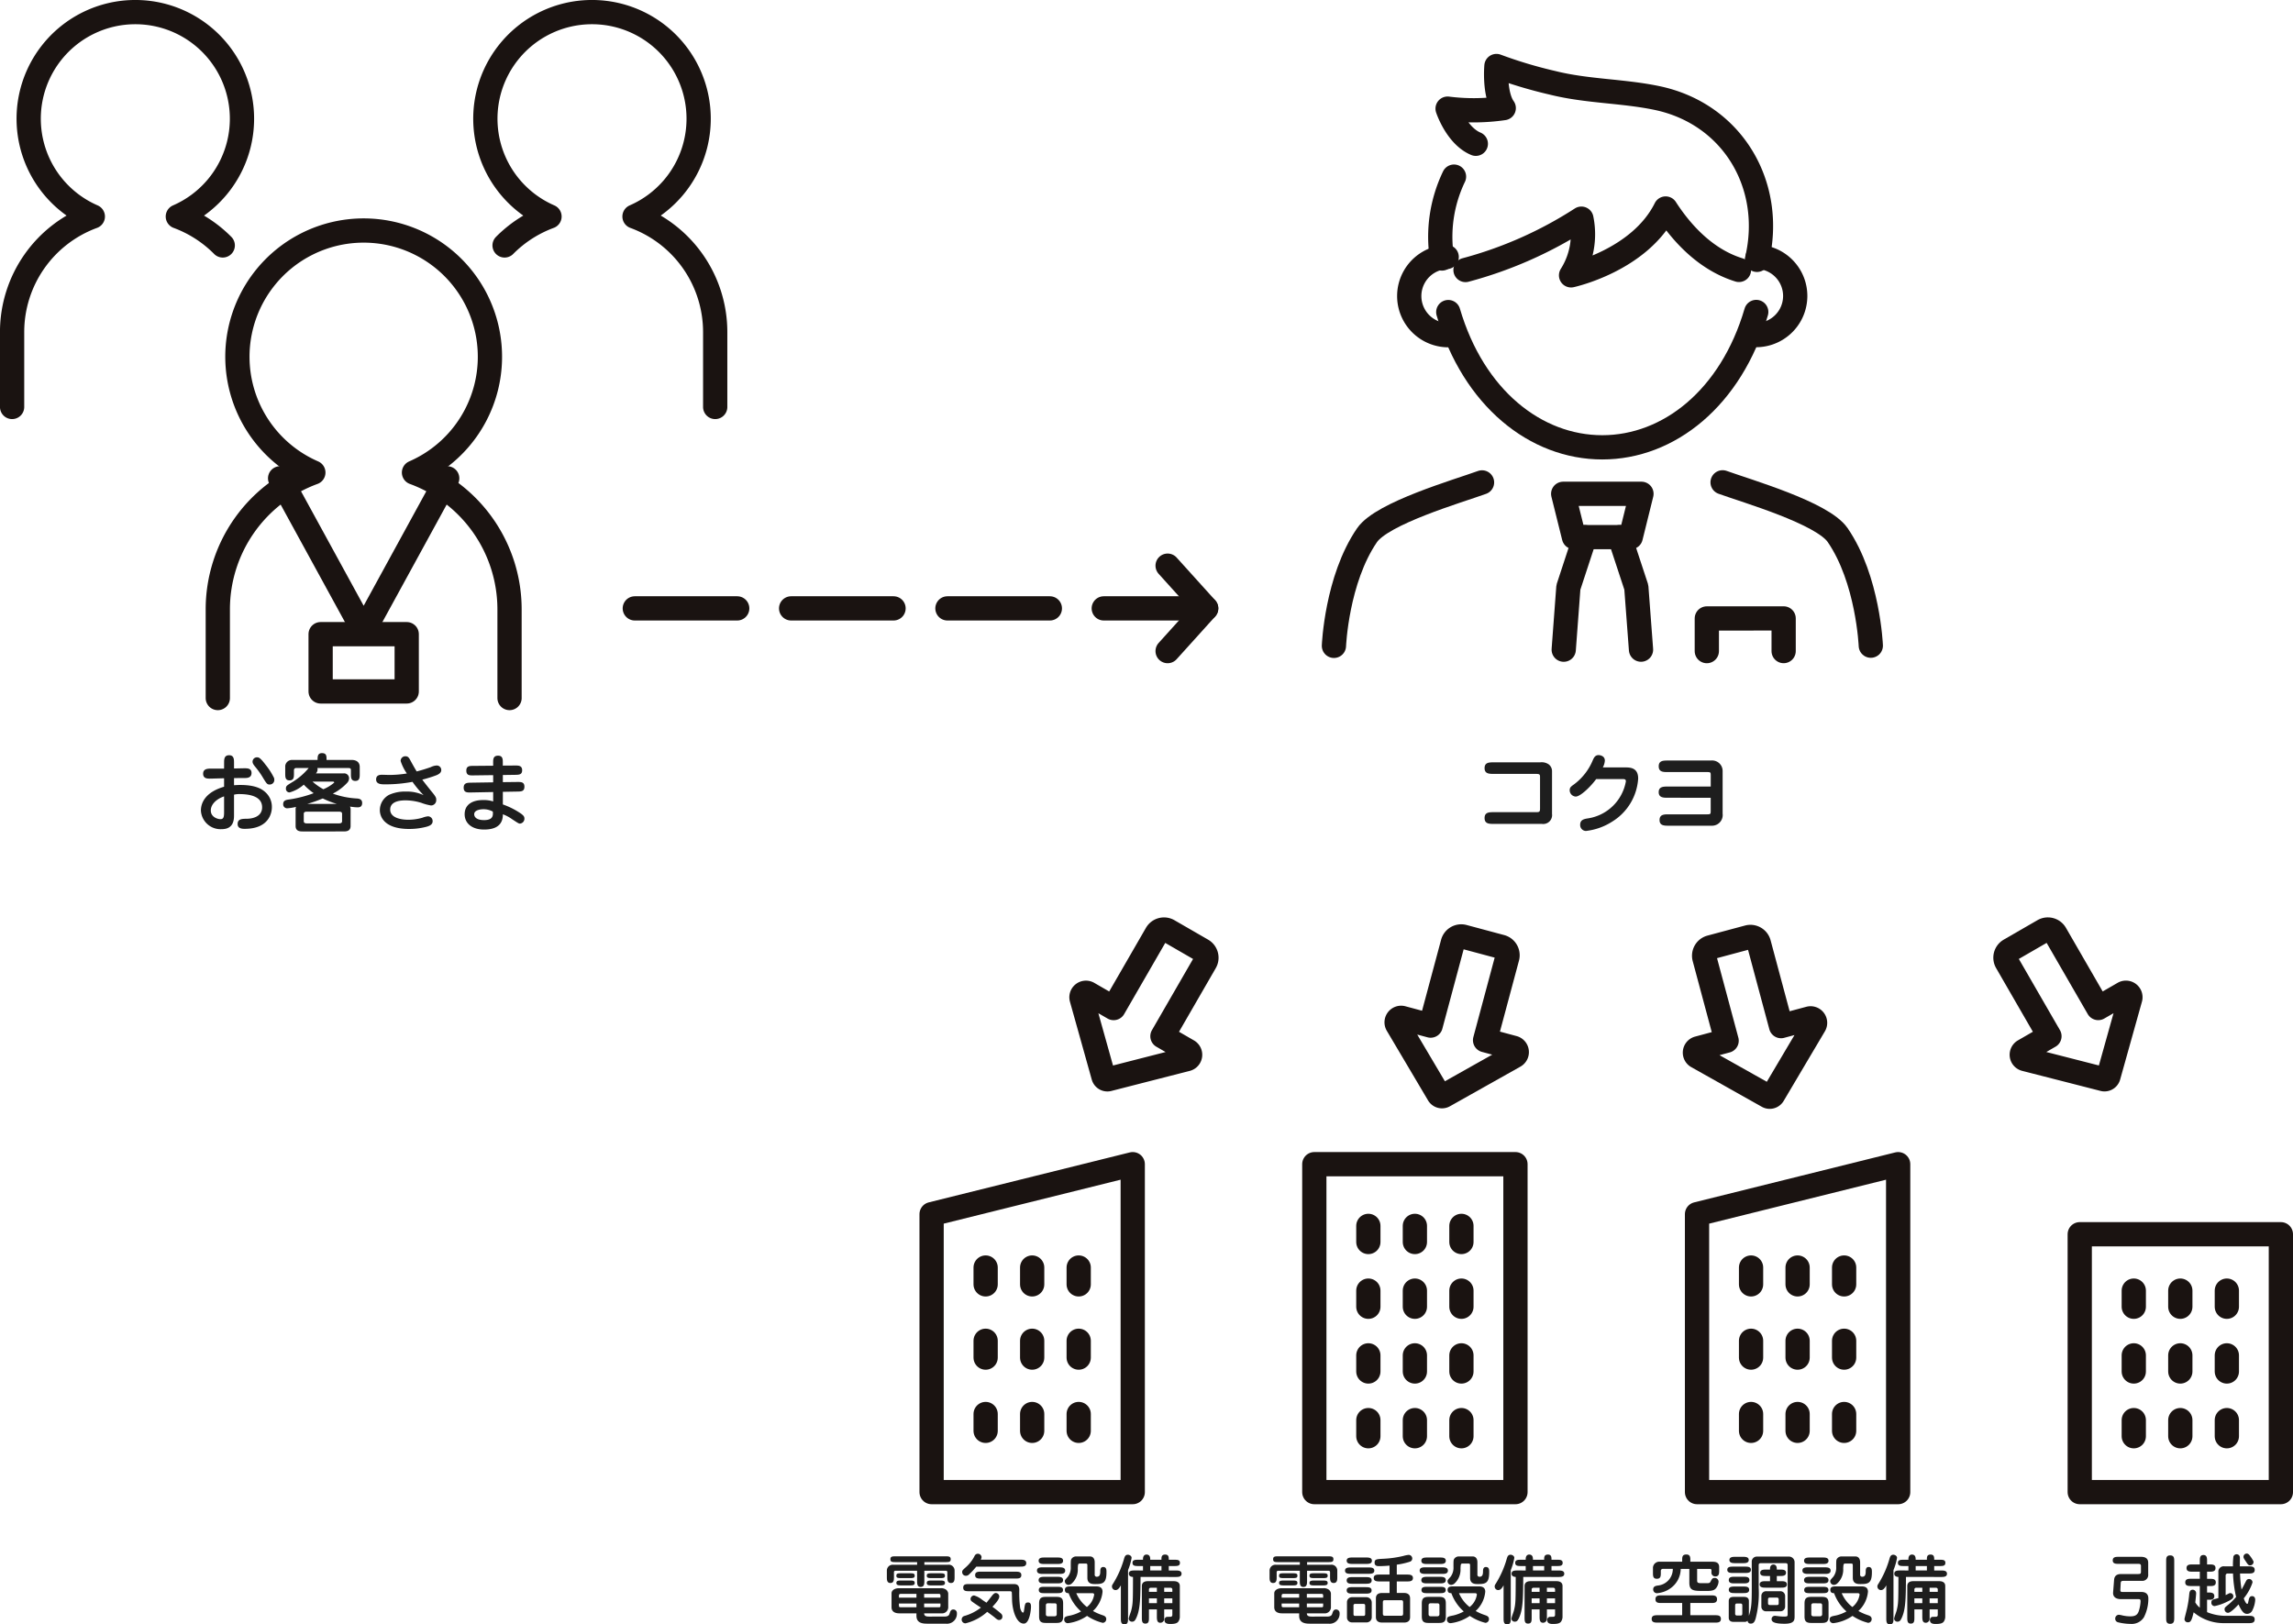 <svg xmlns="http://www.w3.org/2000/svg" width="425.391" height="301.411" viewBox="0 0 425.391 301.411">
  <g id="icon06" transform="translate(-5552.172 -8780.751)">
    <g id="グループ_143" data-name="グループ 143" transform="translate(609.509 1085)">
      <rect id="長方形_1652" data-name="長方形 1652" width="37.314" height="60.848" transform="translate(5186.491 7911.775)" fill="none" stroke="#1a1311" stroke-linecap="round" stroke-linejoin="round" stroke-width="4.5"/>
      <line id="線_125" data-name="線 125" y2="2.99" transform="translate(5196.516 7923.224)" fill="none" stroke="#1a1311" stroke-linecap="round" stroke-linejoin="round" stroke-width="4.5"/>
      <line id="線_126" data-name="線 126" y2="2.99" transform="translate(5205.148 7923.224)" fill="none" stroke="#1a1311" stroke-linecap="round" stroke-linejoin="round" stroke-width="4.5"/>
      <line id="線_127" data-name="線 127" y2="2.99" transform="translate(5213.781 7923.224)" fill="none" stroke="#1a1311" stroke-linecap="round" stroke-linejoin="round" stroke-width="4.5"/>
      <line id="線_128" data-name="線 128" y2="2.99" transform="translate(5196.516 7935.237)" fill="none" stroke="#1a1311" stroke-linecap="round" stroke-linejoin="round" stroke-width="4.5"/>
      <line id="線_129" data-name="線 129" y2="2.99" transform="translate(5205.148 7935.237)" fill="none" stroke="#1a1311" stroke-linecap="round" stroke-linejoin="round" stroke-width="4.5"/>
      <line id="線_130" data-name="線 130" y2="2.99" transform="translate(5213.781 7935.237)" fill="none" stroke="#1a1311" stroke-linecap="round" stroke-linejoin="round" stroke-width="4.5"/>
      <line id="線_131" data-name="線 131" y2="2.99" transform="translate(5196.516 7947.25)" fill="none" stroke="#1a1311" stroke-linecap="round" stroke-linejoin="round" stroke-width="4.5"/>
      <line id="線_132" data-name="線 132" y2="2.99" transform="translate(5205.148 7947.25)" fill="none" stroke="#1a1311" stroke-linecap="round" stroke-linejoin="round" stroke-width="4.5"/>
      <line id="線_133" data-name="線 133" y2="2.99" transform="translate(5213.781 7947.25)" fill="none" stroke="#1a1311" stroke-linecap="round" stroke-linejoin="round" stroke-width="4.5"/>
      <line id="線_134" data-name="線 134" y2="2.99" transform="translate(5196.516 7959.265)" fill="none" stroke="#1a1311" stroke-linecap="round" stroke-linejoin="round" stroke-width="4.5"/>
      <line id="線_135" data-name="線 135" y2="2.99" transform="translate(5205.148 7959.265)" fill="none" stroke="#1a1311" stroke-linecap="round" stroke-linejoin="round" stroke-width="4.5"/>
      <line id="線_136" data-name="線 136" y2="2.99" transform="translate(5213.781 7959.265)" fill="none" stroke="#1a1311" stroke-linecap="round" stroke-linejoin="round" stroke-width="4.5"/>
    </g>
    <g id="グループ_146" data-name="グループ 146" transform="translate(751.509 1085)">
      <rect id="長方形_1652-2" data-name="長方形 1652" width="37.314" height="47.848" transform="translate(5186.491 7924.775)" fill="none" stroke="#1a1311" stroke-linecap="round" stroke-linejoin="round" stroke-width="4.5"/>
      <line id="線_128-2" data-name="線 128" y2="2.99" transform="translate(5196.516 7935.237)" fill="none" stroke="#1a1311" stroke-linecap="round" stroke-linejoin="round" stroke-width="4.5"/>
      <line id="線_129-2" data-name="線 129" y2="2.99" transform="translate(5205.148 7935.237)" fill="none" stroke="#1a1311" stroke-linecap="round" stroke-linejoin="round" stroke-width="4.5"/>
      <line id="線_130-2" data-name="線 130" y2="2.99" transform="translate(5213.781 7935.237)" fill="none" stroke="#1a1311" stroke-linecap="round" stroke-linejoin="round" stroke-width="4.5"/>
      <line id="線_131-2" data-name="線 131" y2="2.99" transform="translate(5196.516 7947.25)" fill="none" stroke="#1a1311" stroke-linecap="round" stroke-linejoin="round" stroke-width="4.5"/>
      <line id="線_132-2" data-name="線 132" y2="2.99" transform="translate(5205.148 7947.25)" fill="none" stroke="#1a1311" stroke-linecap="round" stroke-linejoin="round" stroke-width="4.5"/>
      <line id="線_133-2" data-name="線 133" y2="2.99" transform="translate(5213.781 7947.25)" fill="none" stroke="#1a1311" stroke-linecap="round" stroke-linejoin="round" stroke-width="4.5"/>
      <line id="線_134-2" data-name="線 134" y2="2.99" transform="translate(5196.516 7959.265)" fill="none" stroke="#1a1311" stroke-linecap="round" stroke-linejoin="round" stroke-width="4.5"/>
      <line id="線_135-2" data-name="線 135" y2="2.99" transform="translate(5205.148 7959.265)" fill="none" stroke="#1a1311" stroke-linecap="round" stroke-linejoin="round" stroke-width="4.5"/>
      <line id="線_136-2" data-name="線 136" y2="2.99" transform="translate(5213.781 7959.265)" fill="none" stroke="#1a1311" stroke-linecap="round" stroke-linejoin="round" stroke-width="4.5"/>
    </g>
    <g id="グループ_144" data-name="グループ 144" transform="translate(595.761 1085)">
      <path id="パス_292" data-name="パス 292" d="M253.239,130.01h37.314V69.162l-37.314,9.275Z" transform="translate(5018 7842.613)" fill="none" stroke="#1a1311" stroke-linecap="round" stroke-linejoin="round" stroke-width="4.5"/>
      <line id="線_137" data-name="線 137" y2="3.122" transform="translate(5298.528 7930.953)" fill="none" stroke="#1a1311" stroke-linecap="round" stroke-linejoin="round" stroke-width="4.5"/>
      <line id="線_138" data-name="線 138" y2="3.122" transform="translate(5289.896 7930.953)" fill="none" stroke="#1a1311" stroke-linecap="round" stroke-linejoin="round" stroke-width="4.5"/>
      <line id="線_139" data-name="線 139" y2="3.122" transform="translate(5281.263 7930.953)" fill="none" stroke="#1a1311" stroke-linecap="round" stroke-linejoin="round" stroke-width="4.5"/>
      <line id="線_140" data-name="線 140" y2="3.122" transform="translate(5298.528 7944.543)" fill="none" stroke="#1a1311" stroke-linecap="round" stroke-linejoin="round" stroke-width="4.5"/>
      <line id="線_141" data-name="線 141" y2="3.122" transform="translate(5289.896 7944.543)" fill="none" stroke="#1a1311" stroke-linecap="round" stroke-linejoin="round" stroke-width="4.5"/>
      <line id="線_142" data-name="線 142" y2="3.122" transform="translate(5281.263 7944.543)" fill="none" stroke="#1a1311" stroke-linecap="round" stroke-linejoin="round" stroke-width="4.5"/>
      <line id="線_143" data-name="線 143" y2="3.122" transform="translate(5298.528 7958.132)" fill="none" stroke="#1a1311" stroke-linecap="round" stroke-linejoin="round" stroke-width="4.5"/>
      <line id="線_144" data-name="線 144" y2="3.122" transform="translate(5289.896 7958.132)" fill="none" stroke="#1a1311" stroke-linecap="round" stroke-linejoin="round" stroke-width="4.5"/>
      <line id="線_145" data-name="線 145" y2="3.122" transform="translate(5281.263 7958.132)" fill="none" stroke="#1a1311" stroke-linecap="round" stroke-linejoin="round" stroke-width="4.5"/>
    </g>
    <g id="グループ_145" data-name="グループ 145" transform="translate(453.761 1085)">
      <path id="パス_292-2" data-name="パス 292" d="M253.239,130.01h37.314V69.162l-37.314,9.275Z" transform="translate(5018 7842.613)" fill="none" stroke="#1a1311" stroke-linecap="round" stroke-linejoin="round" stroke-width="4.5"/>
      <line id="線_137-2" data-name="線 137" y2="3.122" transform="translate(5298.528 7930.953)" fill="none" stroke="#1a1311" stroke-linecap="round" stroke-linejoin="round" stroke-width="4.5"/>
      <line id="線_138-2" data-name="線 138" y2="3.122" transform="translate(5289.896 7930.953)" fill="none" stroke="#1a1311" stroke-linecap="round" stroke-linejoin="round" stroke-width="4.5"/>
      <line id="線_139-2" data-name="線 139" y2="3.122" transform="translate(5281.263 7930.953)" fill="none" stroke="#1a1311" stroke-linecap="round" stroke-linejoin="round" stroke-width="4.5"/>
      <line id="線_140-2" data-name="線 140" y2="3.122" transform="translate(5298.528 7944.543)" fill="none" stroke="#1a1311" stroke-linecap="round" stroke-linejoin="round" stroke-width="4.5"/>
      <line id="線_141-2" data-name="線 141" y2="3.122" transform="translate(5289.896 7944.543)" fill="none" stroke="#1a1311" stroke-linecap="round" stroke-linejoin="round" stroke-width="4.5"/>
      <line id="線_142-2" data-name="線 142" y2="3.122" transform="translate(5281.263 7944.543)" fill="none" stroke="#1a1311" stroke-linecap="round" stroke-linejoin="round" stroke-width="4.5"/>
      <line id="線_143-2" data-name="線 143" y2="3.122" transform="translate(5298.528 7958.132)" fill="none" stroke="#1a1311" stroke-linecap="round" stroke-linejoin="round" stroke-width="4.5"/>
      <line id="線_144-2" data-name="線 144" y2="3.122" transform="translate(5289.896 7958.132)" fill="none" stroke="#1a1311" stroke-linecap="round" stroke-linejoin="round" stroke-width="4.5"/>
      <line id="線_145-2" data-name="線 145" y2="3.122" transform="translate(5281.263 7958.132)" fill="none" stroke="#1a1311" stroke-linecap="round" stroke-linejoin="round" stroke-width="4.5"/>
    </g>
    <g id="グループ_147" data-name="グループ 147" transform="translate(775.597 588.081)">
      <path id="パス_302" data-name="パス 302" d="M84.388,407.945c-4.672,15.976-16.223,25.115-28.559,25.119s-23.892-9.127-28.575-25.1" transform="translate(5018 7842.613)" fill="none" stroke="#1a1311" stroke-linecap="round" stroke-linejoin="round" stroke-width="4.5"/>
      <path id="パス_303" data-name="パス 303" d="M28.316,382.832a25.791,25.791,0,0,0-2.229,15.189" transform="translate(5018 7842.613)" fill="none" stroke="#1a1311" stroke-linecap="round" stroke-linejoin="round" stroke-width="4.5"/>
      <path id="パス_304" data-name="パス 304" d="M30.456,400.157a75.35,75.35,0,0,0,21.493-9.524,14.23,14.23,0,0,1-1.915,10.515s12.755-2.757,17.547-12.4c2.806,4.351,7.276,9.438,13.6,11.393" transform="translate(5018 7842.613)" fill="none" stroke="#1a1311" stroke-linecap="round" stroke-linejoin="round" stroke-width="4.5"/>
      <path id="パス_305" data-name="パス 305" d="M26.958,397.738a7.262,7.262,0,0,0,0,14.51c.214,0,.426-.014.635-.034" transform="translate(5018 7842.613)" fill="none" stroke="#1a1311" stroke-linecap="round" stroke-linejoin="round" stroke-width="4.5"/>
      <path id="パス_306" data-name="パス 306" d="M84.676,397.719a7.262,7.262,0,0,1,0,14.51c-.215,0-.426-.013-.636-.033" transform="translate(5018 7842.613)" fill="none" stroke="#1a1311" stroke-linecap="round" stroke-linejoin="round" stroke-width="4.5"/>
      <path id="パス_307" data-name="パス 307" d="M32.363,376.735c-3.592-1.507-5.232-6.52-5.232-6.52a38.4,38.4,0,0,0,10.412-.1c-1.833-2.6-1.352-7.808-1.352-7.808A83.975,83.975,0,0,0,46.6,365.425c6.4,1.6,12.946,1.484,19.327,2.81,14.084,2.925,21.877,16.222,18.593,30.037" transform="translate(5018 7842.613)" fill="none" stroke="#1a1311" stroke-linecap="round" stroke-linejoin="round" stroke-width="4.5"/>
      <path id="パス_308" data-name="パス 308" d="M52.593,449.732l-3.057,9.308-.864,11.569" transform="translate(5018 7842.613)" fill="none" stroke="#1a1311" stroke-linecap="round" stroke-linejoin="round" stroke-width="4.5"/>
      <path id="パス_309" data-name="パス 309" d="M59.077,449.73l3.064,9.306.871,11.568" transform="translate(5018 7842.613)" fill="none" stroke="#1a1311" stroke-linecap="round" stroke-linejoin="round" stroke-width="4.5"/>
      <path id="パス_310" data-name="パス 310" d="M33.517,439.571c-4.482,1.628-18.514,5.686-21.338,9.8C6.531,457.606,6.042,469.9,6.042,469.9" transform="translate(5018 7842.613)" fill="none" stroke="#1a1311" stroke-linecap="round" stroke-linejoin="round" stroke-width="4.5"/>
      <path id="パス_311" data-name="パス 311" d="M78.146,439.556c4.484,1.625,18.518,5.673,21.345,9.788,5.653,8.228,6.15,20.523,6.15,20.523" transform="translate(5018 7842.613)" fill="none" stroke="#1a1311" stroke-linecap="round" stroke-linejoin="round" stroke-width="4.5"/>
      <path id="パス_312" data-name="パス 312" d="M75.22,470.875l0-6.059,14.251-.005,0,6.059" transform="translate(5018 7842.613)" fill="none" stroke="#1a1311" stroke-linecap="round" stroke-linejoin="round" stroke-width="4.5"/>
      <path id="パス_313" data-name="パス 313" d="M48.573,441.687l2,8.037,10.529,0,1.992-8.038Z" transform="translate(5018 7842.613)" fill="none" stroke="#1a1311" stroke-linecap="round" stroke-linejoin="round" stroke-width="4.5"/>
    </g>
    <g id="グループ_120" data-name="グループ 120" transform="translate(-274.183 937.152)">
      <path id="パス_315" data-name="パス 315" d="M902.882,130.512V114.041a27.044,27.044,0,0,0-17.723-25.372,23.425,23.425,0,1,0-18.674,0,27.045,27.045,0,0,0-17.724,25.372v16.471" transform="translate(5018 7842.613)" fill="none" stroke="#1a1311" stroke-linecap="round" stroke-linejoin="round" stroke-width="4.5"/>
      <path id="パス_316" data-name="パス 316" d="M891.32,89.741l-15.5,28.336-15.5-28.336" transform="translate(5018 7842.613)" fill="none" stroke="#1a1311" stroke-linecap="round" stroke-linejoin="round" stroke-width="4.5"/>
      <rect id="長方形_1653" data-name="長方形 1653" width="15.971" height="10.625" transform="translate(5885.836 7961.275)" fill="none" stroke="#1a1311" stroke-linecap="round" stroke-linejoin="round" stroke-width="4.5"/>
      <path id="パス_319" data-name="パス 319" d="M941.037,76.5V62.592a22.844,22.844,0,0,0-14.969-21.43,19.785,19.785,0,1,0-15.773,0,22.927,22.927,0,0,0-8.331,5.364" transform="translate(5018 7842.613)" fill="none" stroke="#1a1311" stroke-linecap="round" stroke-linejoin="round" stroke-width="4.5"/>
      <path id="パス_320" data-name="パス 320" d="M849.678,46.526a22.928,22.928,0,0,0-8.331-5.363,19.785,19.785,0,1,0-15.772,0A22.842,22.842,0,0,0,810.6,62.592V76.5" transform="translate(5018 7842.613)" fill="none" stroke="#1a1311" stroke-linecap="round" stroke-linejoin="round" stroke-width="4.5"/>
    </g>
    <path id="パス_327" data-name="パス 327" d="M989.9,258.9v5.489h-15.84a1.623,1.623,0,0,0-1.665,1.578v7.3a1.623,1.623,0,0,0,1.665,1.578H989.9v5.489a.835.835,0,0,0,1.436.534l4.781-4.892,5.7-5.827a.756.756,0,0,0,0-1.068l-5.7-5.827-4.781-4.891A.835.835,0,0,0,989.9,258.9Z" transform="matrix(-0.259, 0.966, -0.966, -0.259, 6339.464, 8086)" fill="none" stroke="#1a1311" stroke-linecap="round" stroke-linejoin="round" stroke-width="4.5"/>
    <path id="パス_330" data-name="パス 330" d="M989.9,258.9v5.489h-15.84a1.623,1.623,0,0,0-1.665,1.578v7.3a1.623,1.623,0,0,0,1.665,1.578H989.9v5.489a.835.835,0,0,0,1.436.534l4.781-4.892,5.7-5.827a.756.756,0,0,0,0-1.068l-5.7-5.827-4.781-4.891A.835.835,0,0,0,989.9,258.9Z" transform="translate(5675.451 7978.324) rotate(60)" fill="none" stroke="#1a1311" stroke-linecap="round" stroke-linejoin="round" stroke-width="4.5"/>
    <path id="パス_328" data-name="パス 328" d="M989.9,258.9v5.489h-15.84a1.623,1.623,0,0,0-1.665,1.578v7.3a1.623,1.623,0,0,0,1.665,1.578H989.9v5.489a.835.835,0,0,0,1.436.534l4.781-4.892,5.7-5.827a.756.756,0,0,0,0-1.068l-5.7-5.827-4.781-4.891A.835.835,0,0,0,989.9,258.9Z" transform="translate(6491.743 8247.946) rotate(120)" fill="none" stroke="#1a1311" stroke-linecap="round" stroke-linejoin="round" stroke-width="4.5"/>
    <path id="パス_329" data-name="パス 329" d="M989.9,258.9v5.489h-15.84a1.623,1.623,0,0,0-1.665,1.578v7.3a1.623,1.623,0,0,0,1.665,1.578H989.9v5.489a.835.835,0,0,0,1.436.534l4.781-4.892,5.7-5.827a.756.756,0,0,0,0-1.068l-5.7-5.827-4.781-4.891A.835.835,0,0,0,989.9,258.9Z" transform="matrix(0.259, 0.966, -0.966, 0.259, 5881.604, 7946.434)" fill="none" stroke="#1a1311" stroke-linecap="round" stroke-linejoin="round" stroke-width="4.5"/>
    <g id="グループ_148" data-name="グループ 148" transform="translate(60 -54.629)">
      <path id="パス_331" data-name="パス 331" d="M83.785,81.584l7.153-7.927-7.153-7.926" transform="translate(5625 8874.613)" fill="none" stroke="#1a1311" stroke-linecap="round" stroke-linejoin="round" stroke-width="4.5"/>
      <line id="線_163" data-name="線 163" x1="18.999" transform="translate(5696.939 8948.271)" fill="none" stroke="#1a1311" stroke-linecap="round" stroke-linejoin="round" stroke-width="4.5"/>
      <line id="線_164" data-name="線 164" x1="18.999" transform="translate(5667.939 8948.271)" fill="none" stroke="#1a1311" stroke-linecap="round" stroke-linejoin="round" stroke-width="4.5"/>
      <line id="線_165" data-name="線 165" x1="18.999" transform="translate(5638.939 8948.271)" fill="none" stroke="#1a1311" stroke-linecap="round" stroke-linejoin="round" stroke-width="4.5"/>
      <line id="線_166" data-name="線 166" x1="18.999" transform="translate(5609.939 8948.271)" fill="none" stroke="#1a1311" stroke-linecap="round" stroke-linejoin="round" stroke-width="4.5"/>
    </g>
    <path id="パス_367" data-name="パス 367" d="M-26.256-10.624h-2.432c-.56,0-1.456,0-1.456.944,0,.912.816.912,1.216.912.384,0,2.24-.064,2.672-.064v1.568c-3.92,1.136-4.3,3.456-4.3,4.416A3.647,3.647,0,0,0-26.7.608c2.24,0,2.288-1.792,2.288-2.592V-5.792A3.773,3.773,0,0,1-23.44-5.9c2.016,0,4.24.448,4.24,2.448,0,1.84-1.952,2.128-2.832,2.128-.912.016-1.712.016-1.712.992,0,.88.944.88,1.312.88,4.544,0,5.04-3.008,5.04-4a3.629,3.629,0,0,0-1.1-2.7c-.688-.672-1.872-1.44-4.768-1.44-.512,0-.848.032-1.152.048V-8.864c1.392-.016,1.536-.016,1.984-.016.416,0,1.264-.016,1.264-.944,0-.864-.8-.864-1.248-.864-.56,0-1.44.032-2,.032V-11.7c0-.624,0-1.408-.912-1.408-.928,0-.928.784-.928,1.408Zm0,8.128c0,.96-.16,1.248-.688,1.248s-1.776-.4-1.776-1.6c0-1.264,1.232-2.224,2.464-2.624Zm9.28-6.368a12.817,12.817,0,0,0-1.584-2.48c-1.056-1.392-1.28-1.376-1.632-1.376a.81.81,0,0,0-.784.8c0,.3.144.512.448.9a15.811,15.811,0,0,1,1.3,1.776c.864,1.44.96,1.568,1.424,1.568a.844.844,0,0,0,.864-.9A1.585,1.585,0,0,0-16.976-8.864ZM-2.784-3.072A1.186,1.186,0,0,0-2.9-3.584,9.926,9.926,0,0,0-1.52-3.44c.272,0,.88,0,.88-.816,0-.736-.64-.8-1.024-.832a15.327,15.327,0,0,1-4.416-.9A9.333,9.333,0,0,0-3.44-7.968a1.229,1.229,0,0,0,.368-.848.9.9,0,0,0-.976-.928H-9.216a1.052,1.052,0,0,0,.3-.7.917.917,0,0,0-.032-.288h5.792c.384,0,.432.144.432.5v.608c0,.624,0,1.28.816,1.28s.816-.656.816-1.28v-1.312c0-.88-.608-1.3-1.5-1.3H-7.248c0-.72,0-1.264-.848-1.264-.816,0-.816.656-.816,1.264h-4.752a1.252,1.252,0,0,0-1.248,1.088v1.424c0,.656,0,1.28.8,1.28.816,0,.816-.624.816-1.28v-.5c0-.192,0-.512.432-.512h2.3A11.9,11.9,0,0,1-13.536-8.16c-1.12.688-1.248.752-1.248,1.248a.657.657,0,0,0,.688.7,6.656,6.656,0,0,0,2.624-1.44,11.533,11.533,0,0,0,1.84,1.584A22.255,22.255,0,0,1-14.192-4.9c-.64.08-1.1.208-1.1.864a.728.728,0,0,0,.816.768,9.34,9.34,0,0,0,1.568-.256,1.166,1.166,0,0,0-.08.448v3.1c0,1.008.88,1.008,1.312,1.008H-4.1c.432,0,1.312,0,1.312-1.008Zm-8.688.816c0-.32.3-.384.56-.384h5.984c.272,0,.56.064.56.384V-.864c0,.336-.3.4-.56.4h-5.984c-.272,0-.56-.064-.56-.4Zm.656-1.824A26.7,26.7,0,0,0-7.952-5.088,16.946,16.946,0,0,0-5.344-4.08Zm4.608-4.144c.16,0,.384,0,.384.192A7.444,7.444,0,0,1-7.84-6.8,10.707,10.707,0,0,1-9.856-8.224Zm13.856-1.5a20.314,20.314,0,0,1-3.28.272c-.192,0-1.088-.032-1.3-.032-.32,0-1.12,0-1.12.864,0,.912,1.008.912,1.648.912a26.822,26.822,0,0,0,5.1-.464A20.117,20.117,0,0,0,10.752-5.7,7.174,7.174,0,0,0,7.52-6.368a7.167,7.167,0,0,0-3.136.592A3.225,3.225,0,0,0,2.64-2.928c0,1.232.832,3.5,5.44,3.5A12.488,12.488,0,0,0,11.36.144c.464-.128,1.072-.384,1.072-.992a.881.881,0,0,0-.848-.928A4.012,4.012,0,0,0,10.5-1.5,9.745,9.745,0,0,1,7.9-1.136C7.36-1.136,4.56-1.2,4.56-3.024c0-1.68,2.176-1.712,2.912-1.712a10.209,10.209,0,0,1,2.832.448,9.359,9.359,0,0,0,1.824.5A.979.979,0,0,0,13.1-4.864c0-.272-.016-.48-.688-1.3-.1-.112-1.312-1.616-1.9-2.416a23.875,23.875,0,0,0,2.656-.832c.448-.192.864-.464.864-.928a.825.825,0,0,0-.848-.864,2.764,2.764,0,0,0-1.088.3c-.72.256-1.664.56-2.624.8-.224-.368-.592-.992-1.12-1.968-.288-.544-.464-.848-.976-.848a.867.867,0,0,0-.88.88A8.8,8.8,0,0,0,7.648-9.728Zm16.016-1.44-3.7.032c-.656,0-1.28.016-1.28.864,0,.912.592.912,1.3.9l3.68-.048V-8.08l-4.192.064C18.9-8,18.192-8,18.192-7.1c0,.912.624.912,1.312.9l4.16-.08v1.744a5.659,5.659,0,0,0-1.9-.256c-1.84,0-3.392.752-3.392,2.64,0,1.536,1.2,2.832,3.6,2.832,1.36,0,3.52-.3,3.488-2.832a6.992,6.992,0,0,1,1.712.912c1.168.768,1.248.816,1.456.816a.9.9,0,0,0,.832-.928c0-.352-.128-.544-.64-.928a14.647,14.647,0,0,0-3.36-1.7V-6.32l2.72-.048c.672-.016,1.28-.016,1.28-.9,0-.9-.656-.88-1.3-.88l-2.7.032V-9.44l2.3-.032c.672-.016,1.28-.016,1.28-.848,0-.9-.736-.88-1.3-.88l-2.288.016v-.56c0-.624-.016-1.28-.88-1.28-.912,0-.912.688-.912,1.28ZM23.6-2.656c.048.64.112,1.584-1.616,1.584-1.744,0-1.84-.864-1.84-1.088,0-.8,1.216-.928,1.7-.928A3.641,3.641,0,0,1,23.6-2.656Z" transform="translate(5620 8934)" fill="#1e1e1e"/>
    <path id="パス_365" data-name="パス 365" d="M-19.516-.28c-.532,0-.868-.126-.868-.6h3.178a1.148,1.148,0,0,0,1.288-1.246v-2.45a1.034,1.034,0,0,0-.462-.742,1.541,1.541,0,0,0-.98-.224h-7.7c-.854,0-1.372.448-1.372.938v2.59c0,.686.448,1.134,1.456,1.134h3.164V-.42c0,1.316,1.092,1.456,1.946,1.456h3.486a1.846,1.846,0,0,0,2.072-1.96.651.651,0,0,0-.658-.672c-.462,0-.56.35-.686.714-.084.28-.182.6-.994.6Zm-.868-4.214h2.73a.256.256,0,0,1,.294.28v.42h-3.024Zm-1.428.7H-25.06V-4.2c0-.154.084-.294.35-.294h2.9ZM-20.384-2.7h3.024v.434c0,.112-.028.252-.224.252h-2.8Zm-1.428.686h-2.9c-.224,0-.35-.014-.35-.322V-2.7h3.248Zm1.47-8.372h3.808c.714,0,1.078,0,1.078-.532s-.364-.546-1.078-.546h-9.03c-.728,0-1.078.014-1.078.546s.35.532,1.078.532h3.878v.49H-26.11A1.086,1.086,0,0,0-27.3-8.806V-7.63c0,.5,0,1.12.658,1.12s.658-.616.658-1.12v-.854a.257.257,0,0,1,.294-.294h4V-6.9c0,.5,0,1.12.658,1.12.686,0,.686-.616.686-1.12V-8.778h4a.244.244,0,0,1,.266.238v.91c0,.5,0,1.12.672,1.12s.672-.616.672-1.12V-8.778A1.084,1.084,0,0,0-15.96-9.9h-4.382Zm-4.116,3.416c-.686,0-1.078,0-1.078.448s.392.462,1.078.462h1.246c.686,0,1.078,0,1.078-.462s-.406-.448-1.078-.448Zm5.642,0c-.658,0-1.078,0-1.078.462s.42.448,1.078.448H-17.6c.644,0,1.078,0,1.078-.462s-.434-.448-1.078-.448Zm-5.656-1.344c-.77,0-1.064,0-1.064.448s.294.448,1.064.448h1.26c.77,0,1.078,0,1.078-.448s-.308-.448-1.078-.448Zm5.642,0c-.742,0-1.064,0-1.064.448s.336.448,1.064.448H-17.6c.742,0,1.078,0,1.078-.448s-.336-.448-1.078-.448Zm8.946-2.52a1.359,1.359,0,0,0,.154-.476.691.691,0,0,0-.672-.63.665.665,0,0,0-.616.392,6.838,6.838,0,0,1-1.638,2.114c-.6.546-.672.6-.672.91a.67.67,0,0,0,.7.672.8.8,0,0,0,.49-.168A13.834,13.834,0,0,0-10.71-9.548h8.134c.49,0,1.134,0,1.134-.644s-.644-.644-1.134-.644Zm1.064,7.98c-.126-.084-.7-.462-.826-.56a4.322,4.322,0,0,0-1.47-.784.672.672,0,0,0-.658.644.548.548,0,0,0,.2.434c.1.084.588.434,1.722,1.176a8.969,8.969,0,0,1-3.08,1.554.68.68,0,0,0-.49.63.691.691,0,0,0,.742.728,9.281,9.281,0,0,0,4-2.128c.392.294,1.12.812,1.442,1.092.462.406.616.42.77.42a.593.593,0,0,0,.6-.644A.719.719,0,0,0-6.16-.868C-6.636-1.3-7.35-1.834-7.714-2.1c.6-.644,1.274-1.372,1.274-1.932a.662.662,0,0,0-.7-.616c-.224,0-.49.294-.616.448C-7.91-4-8.638-3.052-8.82-2.856ZM-12-6.314c-.588,0-1.134,0-1.134.658s.532.672,1.134.672h7.546a.334.334,0,0,1,.322.154c.028.056.056,1.246.056,1.414.042,1.876.756,4.438,2.184,4.438C-.8,1.022-.56-1.61-.56-2.072c0-.364-.014-.826-.546-.826s-.574.28-.714,1.274c-.084.532-.1.6-.238.6-.21,0-.448-.518-.518-.9A21.252,21.252,0,0,1-2.73-5.236c0-1.078-.7-1.078-1.106-1.078Zm2.184-2.3c-.56,0-1.106.014-1.106.644s.546.63,1.106.63h6.356c.56,0,1.106,0,1.106-.63S-2.9-8.61-3.458-8.61ZM6.846-5.88c-.5,0-1.12,0-1.12.63,0,.6.434.616.7.63a8.216,8.216,0,0,0,2.3,3.388A7.489,7.489,0,0,1,6.8-.49c-.868.168-1.2.224-1.2.784a.655.655,0,0,0,.742.644,7.922,7.922,0,0,0,3.5-1.344A9.185,9.185,0,0,0,12.74.882a.676.676,0,0,0,.658-.7c0-.462-.364-.6-.63-.7a9.69,9.69,0,0,1-1.834-.8A5.486,5.486,0,0,0,12.712-4.9c0-.98-.882-.98-1.218-.98ZM10.78-4.62c.1,0,.378,0,.378.266a3.576,3.576,0,0,1-1.344,2.3A6.479,6.479,0,0,1,7.84-4.62ZM1.96-5.8c-.5,0-1.078,0-1.078.588s.574.588,1.078.588H4.3c.49,0,1.078,0,1.078-.588S4.788-5.8,4.3-5.8ZM4.2.9C5.18.9,5.4.5,5.4-.336V-2.688c0-.84-.224-1.246-1.2-1.246H2.142c-.966,0-1.2.406-1.2,1.246V-.336C.938.5,1.176.9,2.142.9Zm-.336-3.64a.32.32,0,0,1,.35.336V-.672a.352.352,0,0,1-.35.336H2.548A.343.343,0,0,1,2.2-.672V-2.408a.335.335,0,0,1,.35-.336Zm-1.9-8.5c-.448,0-1.106,0-1.106.6s.644.6,1.106.6H4.3c.448,0,1.092,0,1.092-.6s-.644-.6-1.092-.6Zm-.308,1.82c-.462,0-1.106,0-1.106.6S1.19-8.2,1.652-8.2H4.676c.462,0,1.106,0,1.106-.6s-.63-.616-1.106-.616ZM1.96-7.658c-.462,0-1.106.014-1.106.616s.63.6,1.106.6H4.284c.476,0,1.106,0,1.106-.6s-.63-.616-1.106-.616ZM9.9-7.476c0,1.162.924,1.162,1.47,1.162,1.4,0,2.072-.154,2.072-2.2,0-.434,0-.966-.616-.966-.532,0-.532.574-.532.84,0,.6-.14.966-.616.966a.369.369,0,0,1-.42-.434v-2.226c0-.868-.476-1.106-.882-1.106H7.868a1.03,1.03,0,0,0-.924.462c-.126.224-.126.35-.126,1.5a2.771,2.771,0,0,1-.546,1.82c-.518.574-.56.616-.56.826a.694.694,0,0,0,.658.672A1.018,1.018,0,0,0,6.986-6.4,3.494,3.494,0,0,0,8.12-9.2c.042-.826.042-.924.448-.924H9.576c.322,0,.322.154.322.364ZM25.662-1.61V-.6c0,.224-.112.364-.392.364-.084,0-.574,0-.658.014a.576.576,0,0,0-.406.6c0,.518.392.714,1.022.714.882,0,1.26-.112,1.512-.392a1.6,1.6,0,0,0,.308-.9V-5.95c0-.784-.7-.9-1.12-.9H21.112c-.7,0-1.106.308-1.106.9V-.126c0,.588,0,1.148.644,1.148.672,0,.672-.518.672-1.148V-1.61h1.47V-.238c0,.672.1,1.106.644,1.106a.669.669,0,0,0,.532-.252c.2-.21.182-.406.182-.854V-1.61ZM24.15-4.872v-.756h1.19a.321.321,0,0,1,.322.364v.392Zm1.512,1.218v.882H24.15v-.882Zm-4.34.882v-.882h1.47v.882Zm0-2.1v-.392a.321.321,0,0,1,.322-.364h1.148v.756ZM26.264-7.63c.462,0,1.106,0,1.106-.6s-.658-.6-1.106-.6H25V-9.66h.98c.588,0,1.092,0,1.092-.588s-.518-.574-1.092-.574H25c0-.476,0-.966-.672-.966s-.686.5-.686.826v.14H21.56c0-.336,0-.966-.7-.966-.364,0-.644.266-.644.84v.126h-.854c-.574,0-1.092,0-1.092.574s.518.588,1.092.588h.854v.826H18.7c-.476,0-1.106,0-1.106.6,0,.462.434.588.77.6-.014,4.592-.014,4.928-.322,6.2-.056.252-.476,1.316-.476,1.554a.6.6,0,0,0,.63.546c.378,0,.574-.2.854-.868.686-1.6.686-3.85.714-7.434ZM23.646-9.66v.826H21.56V-9.66Zm-6.2.756a10.524,10.524,0,0,0,.658-2.268c0-.406-.462-.588-.686-.588-.476,0-.6.378-.7.7A17.927,17.927,0,0,1,14.6-6.286a.693.693,0,0,0-.14.42.671.671,0,0,0,.63.672c.42,0,.672-.266,1.022-.882V0c0,.588,0,1.162.672,1.162S17.444.574,17.444,0Z" transform="translate(5744 9081)" fill="#1e1e1e"/>
    <path id="パス_366" data-name="パス 366" d="M-19.516-.28c-.532,0-.868-.126-.868-.6h3.178a1.148,1.148,0,0,0,1.288-1.246v-2.45a1.034,1.034,0,0,0-.462-.742,1.541,1.541,0,0,0-.98-.224h-7.7c-.854,0-1.372.448-1.372.938v2.59c0,.686.448,1.134,1.456,1.134h3.164V-.42c0,1.316,1.092,1.456,1.946,1.456h3.486a1.846,1.846,0,0,0,2.072-1.96.651.651,0,0,0-.658-.672c-.462,0-.56.35-.686.714-.084.28-.182.6-.994.6Zm-.868-4.214h2.73a.256.256,0,0,1,.294.28v.42h-3.024Zm-1.428.7H-25.06V-4.2c0-.154.084-.294.35-.294h2.9ZM-20.384-2.7h3.024v.434c0,.112-.028.252-.224.252h-2.8Zm-1.428.686h-2.9c-.224,0-.35-.014-.35-.322V-2.7h3.248Zm1.47-8.372h3.808c.714,0,1.078,0,1.078-.532s-.364-.546-1.078-.546h-9.03c-.728,0-1.078.014-1.078.546s.35.532,1.078.532h3.878v.49H-26.11A1.086,1.086,0,0,0-27.3-8.806V-7.63c0,.5,0,1.12.658,1.12s.658-.616.658-1.12v-.854a.257.257,0,0,1,.294-.294h4V-6.9c0,.5,0,1.12.658,1.12.686,0,.686-.616.686-1.12V-8.778h4a.244.244,0,0,1,.266.238v.91c0,.5,0,1.12.672,1.12s.672-.616.672-1.12V-8.778A1.084,1.084,0,0,0-15.96-9.9h-4.382Zm-4.116,3.416c-.686,0-1.078,0-1.078.448s.392.462,1.078.462h1.246c.686,0,1.078,0,1.078-.462s-.406-.448-1.078-.448Zm5.642,0c-.658,0-1.078,0-1.078.462s.42.448,1.078.448H-17.6c.644,0,1.078,0,1.078-.462s-.434-.448-1.078-.448Zm-5.656-1.344c-.77,0-1.064,0-1.064.448s.294.448,1.064.448h1.26c.77,0,1.078,0,1.078-.448s-.308-.448-1.078-.448Zm5.642,0c-.742,0-1.064,0-1.064.448s.336.448,1.064.448H-17.6c.742,0,1.078,0,1.078-.448s-.336-.448-1.078-.448ZM-3.7-9.912a13.824,13.824,0,0,0,2.464-.56.624.624,0,0,0,.406-.6.676.676,0,0,0-.658-.658,5.14,5.14,0,0,0-.994.2,19.822,19.822,0,0,1-3.626.518c-1.358.07-1.708.084-1.708.728s.546.644.826.644c.07,0,.9,0,1.946-.1v1.666H-6.86c-.49,0-1.12,0-1.12.63s.63.644,1.12.644h1.82v2.142H-6.412c-1.162,0-1.162.77-1.162,1.064v3.36c0,.266,0,1.064,1.162,1.064H-2.38c1.148,0,1.148-.77,1.148-1.064V-3.6c0-.266,0-1.064-1.148-1.064H-3.7V-6.8h1.89c.476,0,1.106,0,1.106-.63s-.63-.644-1.106-.644H-3.7Zm.812,6.594c.266,0,.364.112.364.406V-.854c0,.308-.1.42-.364.42H-5.922c-.266,0-.364-.112-.364-.406V-2.912c0-.294.1-.406.364-.406Zm-9.142-.56a.932.932,0,0,0-.91.854v2.94a.91.91,0,0,0,.98.882H-9.2A.948.948,0,0,0-8.344-.14V-2.912a1,1,0,0,0-1.05-.966ZM-9.9-2.632c.322,0,.336.21.336.336V-.742c0,.112,0,.336-.336.336H-11.41c-.322,0-.322-.224-.322-.336V-2.3a.292.292,0,0,1,.322-.336Zm-1.988-8.61c-.448,0-1.106,0-1.106.588s.644.6,1.106.6h2.478c.448,0,1.092,0,1.092-.588s-.63-.6-1.092-.6Zm-.308,1.848c-.448,0-1.106,0-1.106.588s.644.588,1.106.588h3.22c.448,0,1.106,0,1.106-.588s-.644-.588-1.106-.588Zm.308,1.792c-.462,0-1.106,0-1.106.616s.63.616,1.106.616h2.422c.462,0,1.106,0,1.106-.616S-8.988-7.6-9.464-7.6Zm0,1.862c-.462,0-1.106,0-1.106.588,0,.616.63.616,1.106.616h2.408c.462,0,1.106,0,1.106-.6s-.63-.6-1.106-.6ZM6.846-5.88c-.5,0-1.12,0-1.12.63,0,.6.434.616.7.63a8.216,8.216,0,0,0,2.3,3.388A7.489,7.489,0,0,1,6.8-.49c-.868.168-1.2.224-1.2.784a.655.655,0,0,0,.742.644,7.922,7.922,0,0,0,3.5-1.344A9.185,9.185,0,0,0,12.74.882a.676.676,0,0,0,.658-.7c0-.462-.364-.6-.63-.7a9.69,9.69,0,0,1-1.834-.8A5.486,5.486,0,0,0,12.712-4.9c0-.98-.882-.98-1.218-.98ZM10.78-4.62c.1,0,.378,0,.378.266a3.576,3.576,0,0,1-1.344,2.3A6.479,6.479,0,0,1,7.84-4.62ZM1.96-5.8c-.5,0-1.078,0-1.078.588s.574.588,1.078.588H4.3c.49,0,1.078,0,1.078-.588S4.788-5.8,4.3-5.8ZM4.2.9C5.18.9,5.4.5,5.4-.336V-2.688c0-.84-.224-1.246-1.2-1.246H2.142c-.966,0-1.2.406-1.2,1.246V-.336C.938.5,1.176.9,2.142.9Zm-.336-3.64a.32.32,0,0,1,.35.336V-.672a.352.352,0,0,1-.35.336H2.548A.343.343,0,0,1,2.2-.672V-2.408a.335.335,0,0,1,.35-.336Zm-1.9-8.5c-.448,0-1.106,0-1.106.6s.644.6,1.106.6H4.3c.448,0,1.092,0,1.092-.6s-.644-.6-1.092-.6Zm-.308,1.82c-.462,0-1.106,0-1.106.6S1.19-8.2,1.652-8.2H4.676c.462,0,1.106,0,1.106-.6s-.63-.616-1.106-.616ZM1.96-7.658c-.462,0-1.106.014-1.106.616s.63.6,1.106.6H4.284c.476,0,1.106,0,1.106-.6s-.63-.616-1.106-.616ZM9.9-7.476c0,1.162.924,1.162,1.47,1.162,1.4,0,2.072-.154,2.072-2.2,0-.434,0-.966-.616-.966-.532,0-.532.574-.532.84,0,.6-.14.966-.616.966a.369.369,0,0,1-.42-.434v-2.226c0-.868-.476-1.106-.882-1.106H7.868a1.03,1.03,0,0,0-.924.462c-.126.224-.126.35-.126,1.5a2.771,2.771,0,0,1-.546,1.82c-.518.574-.56.616-.56.826a.694.694,0,0,0,.658.672A1.018,1.018,0,0,0,6.986-6.4,3.494,3.494,0,0,0,8.12-9.2c.042-.826.042-.924.448-.924H9.576c.322,0,.322.154.322.364ZM25.662-1.61V-.6c0,.224-.112.364-.392.364-.084,0-.574,0-.658.014a.576.576,0,0,0-.406.6c0,.518.392.714,1.022.714.882,0,1.26-.112,1.512-.392a1.6,1.6,0,0,0,.308-.9V-5.95c0-.784-.7-.9-1.12-.9H21.112c-.7,0-1.106.308-1.106.9V-.126c0,.588,0,1.148.644,1.148.672,0,.672-.518.672-1.148V-1.61h1.47V-.238c0,.672.1,1.106.644,1.106a.669.669,0,0,0,.532-.252c.2-.21.182-.406.182-.854V-1.61ZM24.15-4.872v-.756h1.19a.321.321,0,0,1,.322.364v.392Zm1.512,1.218v.882H24.15v-.882Zm-4.34.882v-.882h1.47v.882Zm0-2.1v-.392a.321.321,0,0,1,.322-.364h1.148v.756ZM26.264-7.63c.462,0,1.106,0,1.106-.6s-.658-.6-1.106-.6H25V-9.66h.98c.588,0,1.092,0,1.092-.588s-.518-.574-1.092-.574H25c0-.476,0-.966-.672-.966s-.686.5-.686.826v.14H21.56c0-.336,0-.966-.7-.966-.364,0-.644.266-.644.84v.126h-.854c-.574,0-1.092,0-1.092.574s.518.588,1.092.588h.854v.826H18.7c-.476,0-1.106,0-1.106.6,0,.462.434.588.77.6-.014,4.592-.014,4.928-.322,6.2-.056.252-.476,1.316-.476,1.554a.6.6,0,0,0,.63.546c.378,0,.574-.2.854-.868.686-1.6.686-3.85.714-7.434ZM23.646-9.66v.826H21.56V-9.66Zm-6.2.756a10.524,10.524,0,0,0,.658-2.268c0-.406-.462-.588-.686-.588-.476,0-.6.378-.7.7A17.927,17.927,0,0,1,14.6-6.286a.693.693,0,0,0-.14.42.671.671,0,0,0,.63.672c.42,0,.672-.266,1.022-.882V0c0,.588,0,1.162.672,1.162S17.444.574,17.444,0Z" transform="translate(5815 9081)" fill="#1e1e1e"/>
    <path id="パス_363" data-name="パス 363" d="M-25.858-10.458A1.174,1.174,0,0,0-27.174-9.2v.784c0,.574,0,1.12.728,1.12s.728-.546.728-1.12v-.35a.357.357,0,0,1,.378-.364h1.848A3.074,3.074,0,0,1-26.32-6.034c-.322.056-.812.14-.812.7a.68.68,0,0,0,.728.714A4.921,4.921,0,0,0-24-5.474a4.48,4.48,0,0,0,1.974-3.654h1.6v2.562c0,1.372.672,1.526,2.24,1.526h1.162c1.064,0,1.372-.266,1.6-.574a2.247,2.247,0,0,0,.42-1.106.7.7,0,0,0-.742-.728c-.392,0-.49.182-.728.644-.126.238-.21.322-.56.322h-1.316c-.574,0-.63-.2-.63-.5V-9.128H-16.7c.182,0,.378,0,.378.294v.28a.706.706,0,0,0,.714.826c.714,0,.714-.56.714-1.12v-.63c0-.98-.854-.98-1.316-.98h-4.032v-.294c0-.476,0-1.05-.728-1.05-.784,0-.784.5-.784,1.05v.294ZM-20.244-2.8h3.836c.546,0,1.12,0,1.12-.7s-.574-.714-1.12-.714h-9.184c-.546,0-1.12.014-1.12.714s.574.7,1.12.7h3.836V-.532h-4.536c-.518,0-1.12.014-1.12.686s.6.686,1.12.686h10.6c.518,0,1.12,0,1.12-.686s-.6-.686-1.12-.686h-4.55Zm11.4-2.968c0,3.066-.056,3.85-.532,5.348V-3.164c0-.686-.574-.77-.882-.77h-1.974c-.308,0-.882.07-.882.77v3.08c0,.7.56.784.882.784h1.974A.745.745,0,0,0-9.618.49a.542.542,0,0,0,.6.532c.574,0,.742-.476.882-.9a18.64,18.64,0,0,0,.574-5.74v-4.1c0-.322.014-.476.49-.476h4.41c.448,0,.476.154.476.476V-.7c0,.322-.028.42-.63.42a9.157,9.157,0,0,1-1.2-.084C-4.4-.406-4.438-.42-4.55-.42a.6.6,0,0,0-.616.63c0,.532.616.84,2.436.84S-.9.322-.9-.35v-9.982A1.047,1.047,0,0,0-2.044-11.41H-7.91a.929.929,0,0,0-.938.98ZM-10.6-.924c0,.266-.014.448-.322.448h-.672a.309.309,0,0,1-.336-.336V-2.338c0-.182.07-.364.308-.364h.658c.266,0,.364.1.364.35Zm.1-9.268c.448,0,1.092,0,1.092-.588s-.644-.588-1.092-.588h-1.386c-.462,0-1.106.014-1.106.588s.644.588,1.106.588Zm4.4,5.208a.873.873,0,0,0-.966.868v1.988A.867.867,0,0,0-6.1-1.26h2.478a.877.877,0,0,0,.966-.868V-4.116a.884.884,0,0,0-.966-.868Zm2.254,2.2c0,.182-.014.364-.322.364h-1.2c-.252,0-.462-.014-.462-.35v-.644c0-.224.042-.392.378-.392H-4.2c.322,0,.35.21.35.392ZM-3.6-7.812c.462,0,1.106,0,1.106-.6S-3.136-9-3.6-9h-.6c0-.308,0-.938-.63-.938-.532,0-.63.49-.63.8V-9h-.714c-.462,0-1.106,0-1.106.6s.644.588,1.106.588h.714v.966h-.812c-.476,0-1.106.014-1.106.6s.63.6,1.106.6H-3.43c.476,0,1.106,0,1.106-.6s-.658-.6-1.106-.6H-4.2v-.966Zm-6.51-.56c.462,0,1.106,0,1.106-.588s-.644-.588-1.106-.588h-2.184c-.448,0-1.092,0-1.092.588s.644.588,1.092.588Zm-1.89.7c-.476,0-1.106,0-1.106.616s.63.616,1.106.616h1.61c.476,0,1.106,0,1.106-.616s-.63-.616-1.106-.616Zm0,1.82c-.476,0-1.106,0-1.106.6s.63.616,1.106.616h1.568c.476,0,1.106,0,1.106-.616s-.63-.6-1.106-.6ZM6.846-5.88c-.5,0-1.12,0-1.12.63,0,.6.434.616.7.63a8.216,8.216,0,0,0,2.3,3.388A7.489,7.489,0,0,1,6.8-.49c-.868.168-1.2.224-1.2.784a.655.655,0,0,0,.742.644,7.922,7.922,0,0,0,3.5-1.344A9.185,9.185,0,0,0,12.74.882a.676.676,0,0,0,.658-.7c0-.462-.364-.6-.63-.7a9.69,9.69,0,0,1-1.834-.8A5.486,5.486,0,0,0,12.712-4.9c0-.98-.882-.98-1.218-.98ZM10.78-4.62c.1,0,.378,0,.378.266a3.576,3.576,0,0,1-1.344,2.3A6.479,6.479,0,0,1,7.84-4.62ZM1.96-5.8c-.5,0-1.078,0-1.078.588s.574.588,1.078.588H4.3c.49,0,1.078,0,1.078-.588S4.788-5.8,4.3-5.8ZM4.2.9C5.18.9,5.4.5,5.4-.336V-2.688c0-.84-.224-1.246-1.2-1.246H2.142c-.966,0-1.2.406-1.2,1.246V-.336C.938.5,1.176.9,2.142.9Zm-.336-3.64a.32.32,0,0,1,.35.336V-.672a.352.352,0,0,1-.35.336H2.548A.343.343,0,0,1,2.2-.672V-2.408a.335.335,0,0,1,.35-.336Zm-1.9-8.5c-.448,0-1.106,0-1.106.6s.644.6,1.106.6H4.3c.448,0,1.092,0,1.092-.6s-.644-.6-1.092-.6Zm-.308,1.82c-.462,0-1.106,0-1.106.6S1.19-8.2,1.652-8.2H4.676c.462,0,1.106,0,1.106-.6s-.63-.616-1.106-.616ZM1.96-7.658c-.462,0-1.106.014-1.106.616s.63.6,1.106.6H4.284c.476,0,1.106,0,1.106-.6s-.63-.616-1.106-.616ZM9.9-7.476c0,1.162.924,1.162,1.47,1.162,1.4,0,2.072-.154,2.072-2.2,0-.434,0-.966-.616-.966-.532,0-.532.574-.532.84,0,.6-.14.966-.616.966a.369.369,0,0,1-.42-.434v-2.226c0-.868-.476-1.106-.882-1.106H7.868a1.03,1.03,0,0,0-.924.462c-.126.224-.126.35-.126,1.5a2.771,2.771,0,0,1-.546,1.82c-.518.574-.56.616-.56.826a.694.694,0,0,0,.658.672A1.018,1.018,0,0,0,6.986-6.4,3.494,3.494,0,0,0,8.12-9.2c.042-.826.042-.924.448-.924H9.576c.322,0,.322.154.322.364ZM25.662-1.61V-.6c0,.224-.112.364-.392.364-.084,0-.574,0-.658.014a.576.576,0,0,0-.406.6c0,.518.392.714,1.022.714.882,0,1.26-.112,1.512-.392a1.6,1.6,0,0,0,.308-.9V-5.95c0-.784-.7-.9-1.12-.9H21.112c-.7,0-1.106.308-1.106.9V-.126c0,.588,0,1.148.644,1.148.672,0,.672-.518.672-1.148V-1.61h1.47V-.238c0,.672.1,1.106.644,1.106a.669.669,0,0,0,.532-.252c.2-.21.182-.406.182-.854V-1.61ZM24.15-4.872v-.756h1.19a.321.321,0,0,1,.322.364v.392Zm1.512,1.218v.882H24.15v-.882Zm-4.34.882v-.882h1.47v.882Zm0-2.1v-.392a.321.321,0,0,1,.322-.364h1.148v.756ZM26.264-7.63c.462,0,1.106,0,1.106-.6s-.658-.6-1.106-.6H25V-9.66h.98c.588,0,1.092,0,1.092-.588s-.518-.574-1.092-.574H25c0-.476,0-.966-.672-.966s-.686.5-.686.826v.14H21.56c0-.336,0-.966-.7-.966-.364,0-.644.266-.644.84v.126h-.854c-.574,0-1.092,0-1.092.574s.518.588,1.092.588h.854v.826H18.7c-.476,0-1.106,0-1.106.6,0,.462.434.588.77.6-.014,4.592-.014,4.928-.322,6.2-.056.252-.476,1.316-.476,1.554a.6.6,0,0,0,.63.546c.378,0,.574-.2.854-.868.686-1.6.686-3.85.714-7.434ZM23.646-9.66v.826H21.56V-9.66Zm-6.2.756a10.524,10.524,0,0,0,.658-2.268c0-.406-.462-.588-.686-.588-.476,0-.6.378-.7.7A17.927,17.927,0,0,1,14.6-6.286a.693.693,0,0,0-.14.42.671.671,0,0,0,.63.672c.42,0,.672-.266,1.022-.882V0c0,.588,0,1.162.672,1.162S17.444.574,17.444,0Z" transform="translate(5886 9081)" fill="#1e1e1e"/>
    <path id="パス_364" data-name="パス 364" d="M-11.76-11.368c-.5,0-1.12,0-1.12.658s.616.644,1.12.644h3.71c.238,0,.406.126.406.35v1.078c0,.308-.028.462-.49.462h-3.094c-.406,0-1.316,0-1.4,1.078L-12.81-4.76c-.056.714.392,1.246,1.484,1.246H-8.05c.322,0,.336.2.336.42A6.953,6.953,0,0,1-8.05-1.288c-.28.84-.868.966-1.582.966A6.69,6.69,0,0,1-11.074-.49a4.562,4.562,0,0,0-.672-.126A.7.7,0,0,0-12.418.1a.677.677,0,0,0,.546.686,10.071,10.071,0,0,0,2.338.294A2.673,2.673,0,0,0-7.1-.14,7.615,7.615,0,0,0-6.272-3.6c0-.28,0-1.246-1.3-1.246h-3.458c-.406,0-.448-.112-.434-.434L-11.4-6.5c.028-.392.224-.406.56-.406h3.388A1.088,1.088,0,0,0-6.3-8.106v-2.086c0-.35,0-1.176-1.344-1.176ZM-2.968-.07c0,.574,0,1.134.742,1.134S-1.47.5-1.47-.07V-10.514c0-.56,0-1.12-.756-1.12s-.742.56-.742,1.12ZM6.72-3.71c-.14.042-.84.21-.994.28a.55.55,0,0,0-.308.546.6.6,0,0,0,.6.658,9.13,9.13,0,0,0,2.3-.8c1.064-.49,1.176-.714,1.176-1.022a.574.574,0,0,0-.56-.588.686.686,0,0,0-.35.112c-.07.042-.434.224-.518.266V-7.84a.374.374,0,0,1,.406-.434h.966A21.75,21.75,0,0,0,10.01-3.92,11.26,11.26,0,0,1,8.372-2.338c-.434.364-.5.42-.5.7a.629.629,0,0,0,.644.658c.49,0,1.54-1.12,1.946-1.554.714,1.638,1.2,1.75,1.582,1.75a1.084,1.084,0,0,0,.952-.588,5.166,5.166,0,0,0,.56-2c0-.5-.266-.7-.588-.7-.406,0-.532.322-.616.672-.14.672-.154.756-.28.756-.28,0-.616-.924-.644-1.022a9.12,9.12,0,0,0,1.624-2.94.629.629,0,0,0-.644-.644A.543.543,0,0,0,11.928-7c-.056.07-.742,1.442-.91,1.708a23.415,23.415,0,0,1-.28-2.982h1.6c.5,0,1.12,0,1.12-.658s-.616-.672-1.12-.672H10.7c0-.21.014-1.3.014-1.54,0-.658-.49-.7-.63-.7a.631.631,0,0,0-.574.42A12.8,12.8,0,0,0,9.422-9.6H7.854A.991.991,0,0,0,6.72-8.484ZM7.826-.42A9.091,9.091,0,0,1,4.62-1.106V-3.4h.532c.266,0,.812-.056.812-.672,0-.672-.63-.672-1.106-.672H4.62v-1.2h.5c.5,0,1.12,0,1.12-.672s-.616-.672-1.12-.672h-.5V-8.61h.448c.5,0,1.12,0,1.12-.672s-.616-.672-1.12-.672H4.62v-.63c0-.5,0-1.12-.672-1.12s-.672.6-.672,1.12v.63H1.932c-.5,0-1.12,0-1.12.672s.616.672,1.12.672H3.276v1.316H1.694c-.49,0-1.12,0-1.12.672s.616.672,1.12.672H3.276v4.018a3.309,3.309,0,0,1-.84-.98c.056-.49.154-1.4.154-1.666a.647.647,0,0,0-.63-.686c-.56,0-.616.546-.644.8A20.076,20.076,0,0,1,.91-1.806C.84-1.484.434.07.434.168a.6.6,0,0,0,.63.616c.518,0,.714-.336,1.064-1.862A8.621,8.621,0,0,0,7.644.938h4.69c.518,0,1.12-.014,1.12-.686s-.6-.672-1.12-.672Zm5.4-10.108a5.074,5.074,0,0,0-.574-.924c-.224-.308-.364-.518-.686-.518a.6.6,0,0,0-.588.6c0,.2.084.336.42.84.448.672.49.742.854.742A.619.619,0,0,0,13.23-10.528Z" transform="translate(5957 9081)" fill="#1e1e1e"/>
    <path id="パス_368" data-name="パス 368" d="M-20.7-11.792c-.832,0-1.712,0-1.712,1.072s.88,1.072,1.712,1.072h7.616c.96,0,.96.064.96.736v5.6c0,.624-.032.768-.7.768H-20.7c-.848,0-1.712,0-1.712,1.088S-21.552-.368-20.7-.368h8.912A1.649,1.649,0,0,0-9.9-2.224v-7.9a1.569,1.569,0,0,0-.672-1.328,2.3,2.3,0,0,0-1.552-.336Zm20.224.944A3.082,3.082,0,0,0-.1-12.112c0-.88-.912-1.024-1.152-1.024-.64,0-.864.48-1.056.88a10.652,10.652,0,0,1-3.5,4.544c-.56.4-.816.576-.816,1.1A1.183,1.183,0,0,0-5.5-5.44c.864,0,2.784-1.856,3.792-3.248H3.1c.48,0,.7.032.7.432a8.432,8.432,0,0,1-7.152,6.88c-.624.112-1.328.256-1.328,1.168A1.1,1.1,0,0,0-3.616.944,11.415,11.415,0,0,0,1.3-.816,10.121,10.121,0,0,0,6.08-8.784c0-2.048-1.52-2.064-2.416-2.064ZM19.536-5.216v2.352c0,.64,0,.72-.64.72H11.76c-.832,0-1.712,0-1.712,1.056s.88,1.056,1.712,1.056H19.7a1.983,1.983,0,0,0,2.048-2.24v-7.856a1.947,1.947,0,0,0-2.144-2h-8c-.848,0-1.712,0-1.712,1.072s.864,1.072,1.712,1.072h7.3c.608,0,.64.064.64.624V-7.3H11.6c-.8,0-1.712,0-1.712,1.04s.912,1.04,1.712,1.04Z" transform="translate(5850 8934)" fill="#1e1e1e"/>
  </g>
</svg>
